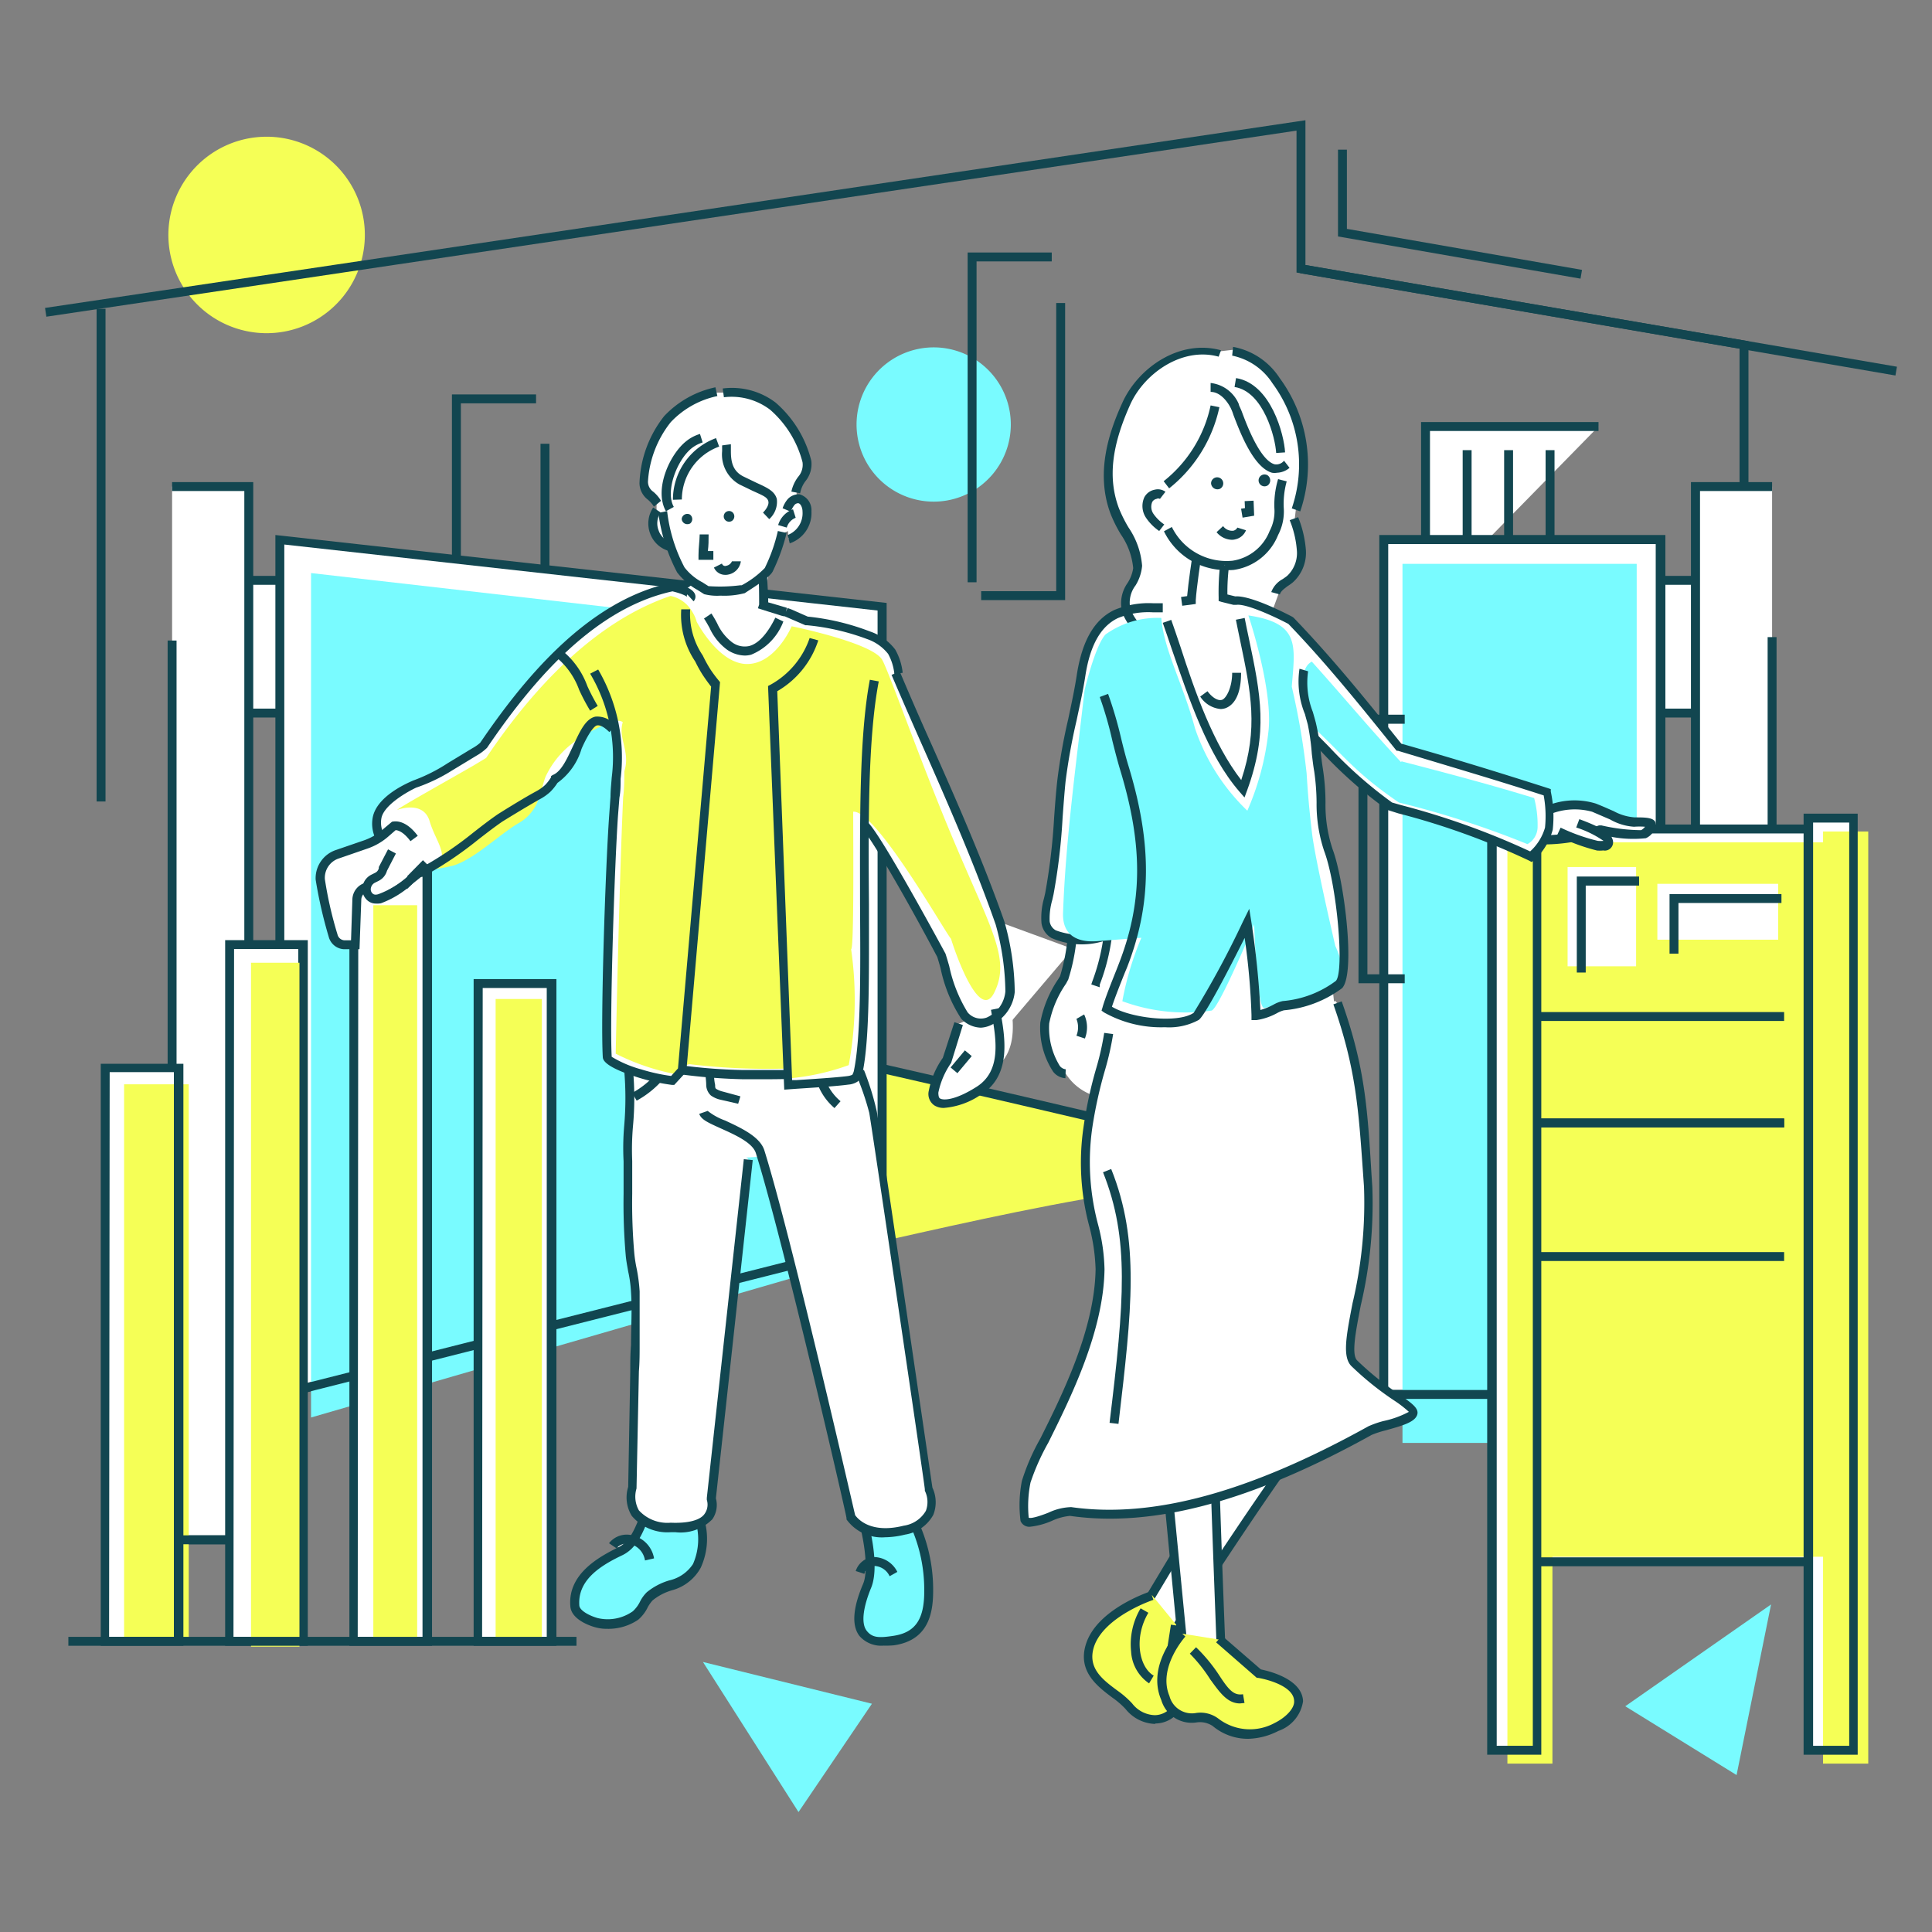 <svg xmlns="http://www.w3.org/2000/svg" xmlns:xlink="http://www.w3.org/1999/xlink" width="130" height="130" viewBox="0 0 130 130">
  <rect x="0" y="0" width="130" height="130" fill="#808080" stroke="none"/>
  <defs>
    <style>
      .cls-1 {
        fill: none;
      }

      .cls-2 {
        isolation: isolate;
      }

      .cls-3 {
        clip-path: url(#clip-path);
      }

      .cls-4 {
        mix-blend-mode: multiply;
      }

      .cls-5 {
        fill: #fff;
      }

      .cls-6 {
        fill: #124650;
      }

      .cls-7 {
        fill: #f5ff56;
      }

      .cls-8 {
        fill: #79fbff;
      }

      .cls-9 {
        clip-path: url(#clip-path-4);
      }
    </style>
    <clipPath id="clip-path">
      <rect class="cls-1" y="4.84" width="130" height="120.33"/>
    </clipPath>
    <clipPath id="clip-path-4">
      <rect class="cls-1" x="103.41" y="65.72" width="17.57" height="23.85"/>
    </clipPath>
  </defs>
  <g class="cls-2">
    <g id="レイヤー_1" data-name="レイヤー 1">
      <g class="cls-3">
        <rect class="cls-5" x="15.03" y="39.05" width="5.88" height="8.94"/>
        <path class="cls-6" d="M21.21,48.28H14.73V38.75h6.48Zm-5.88-.6h5.28V39.35H15.33Z"/>
        <polyline class="cls-5" points="95.92 40.58 95.92 28.7 107.56 28.7"/>
        <polygon class="cls-6" points="96.22 40.58 95.62 40.58 95.62 28.4 107.56 28.4 107.56 29 96.22 29 96.22 40.58"/>
        <rect class="cls-6" x="98.42" y="30.29" width="0.6" height="10.29"/>
        <rect class="cls-6" x="101.21" y="30.29" width="0.6" height="10.29"/>
        <rect class="cls-6" x="104" y="30.29" width="0.6" height="10.29"/>
        <g class="cls-3">
          <path class="cls-7" d="M51.9,85.06c2.79-.2,20-4.89,28.65-5.36s4-2.09.47-2.79-32.14-7.69-38.2-8.39c0,0-20.26-.93-14.67,1.63s14.67,2.1,12.58,4.19-8.39,3.73,0,5.59,7.91,5.36,11.17,5.13"/>
          <path class="cls-6" d="M81,77.2c-1-.2-4.17-.94-8.17-1.87-10.24-2.4-25.71-6-30-6.51l.07-.6c4.32.5,19.81,4.12,30.07,6.52,4,.93,7.14,1.67,8.14,1.87Z"/>
          <path class="cls-7" d="M24.53,15.3a6.61,6.61,0,1,1-7.11-6.08,6.61,6.61,0,0,1,7.11,6.08"/>
          <path class="cls-8" d="M68,28.16a5.19,5.19,0,1,1-5.58-4.77A5.19,5.19,0,0,1,68,28.16"/>
          <polygon class="cls-6" points="117.65 50.12 117.05 50.12 117.05 23.46 87.24 18.34 87.24 8.79 3.12 21.31 3.03 20.72 87.84 8.09 87.84 17.83 117.65 22.96 117.65 50.12"/>
          <rect class="cls-6" x="107.26" y="1.21" width="0.6" height="40.64" transform="translate(68.13 123.89) rotate(-80.25)"/>
          <polygon class="cls-6" points="31.01 48.73 30.41 48.73 30.41 26.54 36.07 26.54 36.07 27.14 31.01 27.14 31.01 48.73"/>
          <polygon class="cls-6" points="36.97 50.23 31.31 50.23 31.31 49.63 36.37 49.63 36.37 29.86 36.97 29.86 36.97 50.23"/>
          <polygon class="cls-5" points="59.35 83.58 18.83 93.83 18.83 36.31 59.35 40.81 59.35 83.58"/>
          <path class="cls-6" d="M18.53,94.22V36l41.13,4.57V83.82Zm.6-57.58v56.8L59.05,83.35V41.08Z"/>
          <polygon class="cls-8" points="20.93 38.56 20.93 95.38 57.88 84.67 57.57 42.75 20.93 38.56"/>
          <line class="cls-5" x1="59.36" y1="83.58" x2="18.83" y2="93.83"/>
          <polygon class="cls-6" points="18.91 94.12 18.76 93.54 59.28 83.29 59.43 83.88 18.91 94.12"/>
          <polyline class="cls-5" points="11.58 32.74 16.74 32.74 16.74 103.61 11.58 103.61"/>
          <polygon class="cls-6" points="17.04 103.91 11.58 103.91 11.58 103.31 16.44 103.31 16.44 33.04 11.58 33.04 11.58 32.44 17.04 32.44 17.04 103.91"/>
          <rect class="cls-6" x="11.28" y="43.1" width="0.6" height="60.51"/>
          <rect class="cls-6" x="16.88" y="81.53" width="2.19" height="8.94"/>
          <polygon class="cls-5" points="67.32 69.58 72.19 63.85 62.8 60.41 67.32 69.58"/>
          <rect class="cls-5" x="110.66" y="39.05" width="4.36" height="8.94"/>
          <path class="cls-6" d="M115.32,48.28h-5V38.75h5Zm-4.36-.6h3.76V39.35H111Z"/>
          <rect class="cls-5" x="93.11" y="36.31" width="18.65" height="57.52"/>
          <path class="cls-6" d="M112.06,94.13H92.81V36h19.25Zm-18.65-.6h18V36.61h-18Z"/>
          <rect class="cls-8" x="94.37" y="37.94" width="15.76" height="59.15"/>
          <rect class="cls-6" x="93.11" y="93.53" width="18.65" height="0.6"/>
          <polyline class="cls-5" points="119.24 103.61 114.08 103.61 114.08 32.74 119.24 32.74"/>
          <polygon class="cls-6" points="119.24 103.91 113.78 103.91 113.78 32.44 119.24 32.44 119.24 33.04 114.39 33.04 114.39 103.31 119.24 103.31 119.24 103.91"/>
          <rect class="cls-6" x="118.94" y="42.87" width="0.6" height="60.75"/>
          <polygon class="cls-6" points="94.52 66.16 91.41 66.16 91.41 48.09 94.52 48.09 94.52 48.7 92.01 48.7 92.01 65.56 94.52 65.56 94.52 66.16"/>
          <rect class="cls-6" x="111.74" y="81.53" width="2.19" height="8.94"/>
          <rect class="cls-5" x="101.95" y="55.78" width="21.49" height="49.31"/>
          <rect class="cls-6" x="103.45" y="55.48" width="18.17" height="0.6"/>
          <rect class="cls-5" x="100.37" y="55.05" width="3.03" height="62.72"/>
          <rect class="cls-5" x="121.61" y="55.05" width="3.03" height="62.72"/>
          <polygon class="cls-7" points="122.67 55.95 122.67 56.68 104.46 56.68 104.46 55.95 101.43 55.95 101.43 118.67 104.46 118.67 104.46 104.75 122.67 104.75 122.67 118.67 125.71 118.67 125.71 55.95 122.67 55.95"/>
          <path class="cls-6" d="M103.71,118.07h-3.64V54.75h3.64Zm-3-.6h2.43V55.35h-2.43Z"/>
          <path class="cls-6" d="M125,118.07h-3.64V54.75H125Zm-3-.6h2.43V55.35h-2.43Z"/>
          <path class="cls-5" d="M110,55.28c-.67,0-1.13-.34-2.71-1a4.27,4.27,0,0,0-3,.15,9,9,0,0,0-.15-1.16q-5-1.56-10-3c-2.35-2.92-4.69-5.82-7.29-8.52,0,0-.55-.3-1.25-.61l.63-1.73c.2-.16.43-.29.62-.45A2.44,2.44,0,0,0,87.57,37a6.93,6.93,0,0,0-.46-2l.09-.76a9.52,9.52,0,0,0-1.34-8.7,4.52,4.52,0,0,0-2.92-2l-.86.1c-2.49-.69-5.22,1-6.29,3.36s-1.7,4.83-.78,7.25c.49,1.31,1.54,2.37,1.54,3.76,0,.92-1.17,1.93-.76,3a4,4,0,0,0-.71.25c-1.53.73-2.11,2.48-2.36,4.12-.35,2.31-1.07,4.7-1.33,7.1s-.3,5.11-.81,7.58a6.4,6.4,0,0,0-.25,1.93c.11.8.93,1.11,1.87,1.17l-.08.35,0-.34c0,.24,0,.44-.08.64l-.32,1.46-.14.5a7.94,7.94,0,0,0-1.29,3c-.08,1,.33,3.37,1.39,3.42a3.54,3.54,0,0,0,1.9,1.52c-.14.62-.27,1.3-.39,2.09-.68,4.76.86,6.93.82,9.55-.08,5.92-4.66,12.58-5,14.3a7.72,7.72,0,0,0-.11,2.52c.28.69,2.37-.62,3.1-.52a20.72,20.72,0,0,0,6.65-.21l.31,3.29-1.54,2.56c-.43.15-3.45,1.27-4.11,3.34-.71,2.24,1.81,3.09,2.62,4.09a2,2,0,0,0,3.18.18c.88-1.13-.44-2.87-.44-2.87l.4-2.6.3-.45.27,2.8,2.49-.12s-.12-3-.25-6.51c1.28-1.93,2.74-4.1,4-5.91a59.2,59.2,0,0,0,6.25-3.06c.49-.28,2.68-.64,2.92-1.17s-1.93-1.34-4-3.38c-1.08-1.07,1.33-6.21.93-11.87-.36-5.08-.47-7.8-2.09-12.39l-.13,0-.08-.75c.38-.15.61-.32.67-.51a2.29,2.29,0,0,0-.07-1,24.61,24.61,0,0,0-1-8c-.7-1.86-.35-3.46-.67-5.39-.11-.7-.17-1.41-.27-2.13a33.7,33.7,0,0,0,5.09,4.58A53.65,53.65,0,0,1,103,57.65a4.52,4.52,0,0,0,.91-1.13,11.78,11.78,0,0,0,3.78-.7,12.12,12.12,0,0,0,2.86.3.89.89,0,0,0,.51-.64c0-.15-.46-.2-1.12-.2"/>
          <path class="cls-5" d="M78.7,110.14s8.65-13.42,10.18-14.63-.47-4.74.79-8.09l-4.58-.5c-1.28,2.93,2.11,3.66.54,6.84l-9,14.95"/>
          <path class="cls-6" d="M79,110.31l-.5-.33c.35-.55,8.69-13.48,10.24-14.7.64-.51.53-1.61.38-3a11.29,11.29,0,0,1,.19-4.59l-4-.44A3,3,0,0,0,85.68,90a3.72,3.72,0,0,1,.22,3.89l-9,15-.51-.31,9-15a3.15,3.15,0,0,0-.23-3.32,3.59,3.59,0,0,1-.33-3.49l.09-.2,5.17.56-.13.36a10.08,10.08,0,0,0-.28,4.69c.16,1.52.3,2.83-.6,3.54C87.89,96.68,81.94,105.68,79,110.31Z"/>
          <path class="cls-7" d="M79.15,109.33l-.43,2.76s1.32,1.74.44,2.87a2,2,0,0,1-3.18-.18c-.81-1-3.33-1.85-2.62-4.09s4.16-3.35,4.16-3.35"/>
          <path class="cls-6" d="M77.74,116a2.65,2.65,0,0,1-2-1,5.54,5.54,0,0,0-.89-.77c-1-.75-2.36-1.77-1.78-3.6.74-2.35,4.2-3.5,4.35-3.55l.19.57s-3.32,1.1-4,3.16c-.45,1.43.57,2.2,1.57,2.94a6.31,6.31,0,0,1,1,.87,2,2,0,0,0,1.52.79h0a1.45,1.45,0,0,0,1.16-.6c.73-.94-.43-2.5-.44-2.51l-.08-.1.45-2.88.59.09L79,112c.29.43,1.24,2,.35,3.14a2,2,0,0,1-1.63.83Z"/>
          <path class="cls-6" d="M77.32,113.27a2.76,2.76,0,0,1-1.21-2.14,4.73,4.73,0,0,1,.64-2.91l.52.3c-1,1.69-.62,3.66.36,4.23Z"/>
          <path class="cls-5" d="M82.94,23.63a4.52,4.52,0,0,1,2.92,2,9.52,9.52,0,0,1,1.34,8.7"/>
          <path class="cls-6" d="M87.49,34.41l-.57-.2a9.19,9.19,0,0,0-1.3-8.42,4.23,4.23,0,0,0-2.71-1.86l.06-.59a4.76,4.76,0,0,1,3.13,2.09A9.81,9.81,0,0,1,87.49,34.41Z"/>
          <path class="cls-5" d="M82.18,111.72s-.67-16.65-.54-18a27.94,27.94,0,0,0-1.42-8.37l-3.93,2.4c.78,3.1,1,3.09,1.71,6.57l1.69,17.56"/>
          <path class="cls-6" d="M79.39,111.87,77.71,94.31a38.65,38.65,0,0,0-1-3.83c-.2-.67-.43-1.43-.75-2.7l0-.21,4.44-2.72.12.37a28.29,28.29,0,0,1,1.43,8.49c-.13,1.35.53,17.83.54,18l-.6,0c0-.69-.67-16.7-.54-18.09A27,27,0,0,0,80,85.77l-3.4,2.08c.28,1.13.5,1.84.69,2.46a38.09,38.09,0,0,1,1,3.91L80,111.81Z"/>
          <path class="cls-5" d="M74.61,69.57c-.23,1.75-1,3.31-1.4,6.29-.68,4.76.86,6.93.82,9.55-.08,5.92-4.66,12.58-5,14.3a7.72,7.72,0,0,0-.11,2.52c.28.69,2.37-.62,3.1-.52,6.51.92,13.72-1.88,20.14-5.47.49-.28,2.68-.64,2.92-1.17s-1.93-1.34-4-3.38c-1.08-1.07,1.33-6.21.93-11.87-.36-5.08-.47-7.8-2.09-12.39"/>
          <path class="cls-6" d="M69.32,102.73a.63.63,0,0,1-.65-.39,8.41,8.41,0,0,1,.09-2.69A14.45,14.45,0,0,1,70,96.8c1.46-2.92,3.66-7.34,3.72-11.4a12.64,12.64,0,0,0-.41-2.83,16.51,16.51,0,0,1-.4-6.75,28.8,28.8,0,0,1,.87-4,18.92,18.92,0,0,0,.52-2.32l.6.08a19.42,19.42,0,0,1-.54,2.4,29.72,29.72,0,0,0-.86,3.89,16.27,16.27,0,0,0,.39,6.54,12.68,12.68,0,0,1,.43,3c-.06,4.19-2.3,8.68-3.78,11.66a15.39,15.39,0,0,0-1.2,2.69,8,8,0,0,0-.12,2.36c.16.1,1-.2,1.36-.35a3.8,3.8,0,0,1,1.5-.36c5.49.78,12-1,20-5.44a6.57,6.57,0,0,1,1-.35A6.47,6.47,0,0,0,94.8,95a7.59,7.59,0,0,0-1-.77,20.35,20.35,0,0,1-2.87-2.31c-.62-.63-.34-2.06.08-4.23a29.31,29.31,0,0,0,.77-7.84L91.72,79c-.31-4.46-.5-7.15-2-11.42l.56-.2c1.54,4.35,1.73,7.07,2,11.57l.06.9a29.86,29.86,0,0,1-.78,8c-.34,1.77-.64,3.29-.24,3.69a20.32,20.32,0,0,0,2.78,2.25c.93.65,1.44,1,1.24,1.46s-1,.69-2.12,1a6.58,6.58,0,0,0-.92.3C84.28,101,77.63,102.81,72,102a3.75,3.75,0,0,0-1.21.33A5,5,0,0,1,69.32,102.73Z"/>
          <path class="cls-5" d="M77.1,42.71a3.61,3.61,0,0,1-1.31-1.63c-.42-1,.76-2,.76-3,0-1.39-1-2.45-1.54-3.76-.92-2.42-.29-4.89.78-7.24s3.8-4.06,6.29-3.37"/>
          <path class="cls-6" d="M76.93,43a3.89,3.89,0,0,1-1.41-1.77,2.37,2.37,0,0,1,.35-2,2.54,2.54,0,0,0,.38-1,4.77,4.77,0,0,0-.83-2.27,9.35,9.35,0,0,1-.69-1.38c-1.06-2.81-.06-5.62.79-7.48,1.06-2.35,3.84-4.3,6.64-3.53L82,24c-2.46-.68-5,1.13-5.94,3.2-1.27,2.81-1.52,5-.77,7a9.28,9.28,0,0,0,.65,1.3,5.31,5.31,0,0,1,.91,2.57,3,3,0,0,1-.44,1.32A1.91,1.91,0,0,0,76.07,41a3.39,3.39,0,0,0,1.19,1.49Z"/>
          <path class="cls-5" d="M86.26,32.31c-.5,1.91.12,2.12-.55,3.54A3.51,3.51,0,0,1,83,38a4.33,4.33,0,0,1-4.37-2.42"/>
          <path class="cls-6" d="M82.46,38.36a4.63,4.63,0,0,1-4.14-2.61l.53-.29a4.1,4.1,0,0,0,4.08,2.27,3.19,3.19,0,0,0,2.5-2,2.83,2.83,0,0,0,.32-1.54A6,6,0,0,1,86,32.24l.58.15a5.66,5.66,0,0,0-.2,1.77A3.42,3.42,0,0,1,86,36a3.79,3.79,0,0,1-3,2.35A4.71,4.71,0,0,1,82.46,38.36Z"/>
          <path class="cls-6" d="M85.29,32.67a.42.42,0,0,0,0-.69.4.4,0,1,0,0,.69"/>
          <path class="cls-6" d="M82.09,32.89a.41.41,0,1,0-.6-.37.43.43,0,0,0,.6.37"/>
          <path class="cls-5" d="M81.75,27.34a9.14,9.14,0,0,1-3.27,5.28"/>
          <path class="cls-6" d="M78.67,32.86l-.37-.48a8.83,8.83,0,0,0,3.16-5.1l.59.12A9.52,9.52,0,0,1,78.67,32.86Z"/>
          <path class="cls-5" d="M80.51,37.52s-.3,2-.36,2.85l-.64.09"/>
          <path class="cls-6" d="M79.55,40.76l-.08-.59.41-.06c.08-.92.33-2.56.34-2.63l.59.08s-.3,2-.35,2.83l0,.25Z"/>
          <path class="cls-5" d="M87.07,34.94a7.44,7.44,0,0,1,.5,2.08A2.44,2.44,0,0,1,86.83,39c-.36.3-.87.51-1,1"/>
          <path class="cls-6" d="M86.12,40l-.58-.16a1.65,1.65,0,0,1,.78-.88c.11-.08.22-.15.31-.23A2.1,2.1,0,0,0,87.26,37a6.65,6.65,0,0,0-.48-2l.57-.2A7.5,7.5,0,0,1,87.87,37,2.69,2.69,0,0,1,87,39.18a3.32,3.32,0,0,1-.36.26C86.41,39.62,86.18,39.77,86.12,40Z"/>
          <path class="cls-6" d="M78,35.73a3.35,3.35,0,0,1-.88-.88A1.42,1.42,0,0,1,77,33.46a1,1,0,0,1,.7-.51.86.86,0,0,1,.72.14l-.37.48a.24.24,0,0,0-.23,0,.42.42,0,0,0-.29.21.84.84,0,0,0,.08.79,2.78,2.78,0,0,0,.73.72Z"/>
          <polygon class="cls-6" points="83.61 34.83 83.51 34.23 83.77 34.19 83.75 33.72 84.35 33.69 84.39 34.7 83.61 34.83"/>
          <path class="cls-6" d="M82.86,36.32a1.38,1.38,0,0,1-1-.51l.44-.41a.75.75,0,0,0,.69.31.41.41,0,0,0,.27-.21l.58.18a1,1,0,0,1-.72.61A.78.78,0,0,1,82.86,36.32Z"/>
          <path class="cls-5" d="M103.06,54.79c1-.15,2.6-1.13,4.18-.49s2,1,2.71,1,1.12,0,1.12.2a.89.89,0,0,1-.51.64,12.12,12.12,0,0,1-2.86-.3,11.08,11.08,0,0,1-4.84.64"/>
          <path class="cls-6" d="M103.87,56.82a9.51,9.51,0,0,1-1.05-.06l.07-.6a11,11,0,0,0,4.7-.62l.08,0,.09,0a12.23,12.23,0,0,0,2.67.32.86.86,0,0,0,.26-.23,5,5,0,0,0-.74,0,3.72,3.72,0,0,1-1.61-.49l-1.21-.52a4.41,4.41,0,0,0-3,.24,7.28,7.28,0,0,1-1,.28l-.09-.6a7.5,7.5,0,0,0,.89-.25,4.89,4.89,0,0,1,3.45-.22c.51.2.9.38,1.22.52A3.44,3.44,0,0,0,110,55c.77,0,1.42,0,1.42.5a1.16,1.16,0,0,1-.67.9,7.92,7.92,0,0,1-3-.25A11.65,11.65,0,0,1,103.87,56.82Z"/>
          <path class="cls-5" d="M71.7,72.25c-1.06,0-1.47-2.43-1.39-3.42a7.94,7.94,0,0,1,1.29-3,13.07,13.07,0,0,0,.54-2.6"/>
          <path class="cls-6" d="M71.69,72.55a1.13,1.13,0,0,1-.82-.43A5.38,5.38,0,0,1,70,68.81a7.65,7.65,0,0,1,1.21-2.93l.12-.2a13.29,13.29,0,0,0,.5-2.48l.6.06a13.13,13.13,0,0,1-.55,2.65l-.15.28a7.08,7.08,0,0,0-1.13,2.67,4.85,4.85,0,0,0,.71,2.86.58.58,0,0,0,.4.23Z"/>
          <path class="cls-5" d="M72.66,68.41a1.79,1.79,0,0,1,0,1.38"/>
          <path class="cls-6" d="M73,69.88l-.57-.19a1.5,1.5,0,0,0,0-1.13l.52-.3A2.05,2.05,0,0,1,73,69.88Z"/>
          <path class="cls-5" d="M88.38,49.62a34.5,34.5,0,0,0,5.16,4.65A53.65,53.65,0,0,1,103,57.65a3.92,3.92,0,0,0,1.2-1.91,8.27,8.27,0,0,0-.12-2.45q-5-1.56-10-3c-2.35-2.92-4.69-5.82-7.29-8.52,0,0-2.77-1.48-3.73-1.34-.32-.09-.49-.13-.81-.2A16,16,0,0,1,82.4,38"/>
          <path class="cls-6" d="M103.05,58l-.18-.1a49.3,49.3,0,0,0-8.78-3.17l-.73-.23A29.72,29.72,0,0,1,89,50.67c-.25-.26-.53-.53-.82-.84l.42-.42.83.84A28.7,28.7,0,0,0,93.67,54l.59.17a51.11,51.11,0,0,1,8.7,3.12,3.44,3.44,0,0,0,1-1.6,7.61,7.61,0,0,0-.09-2.17c-3.09-1-6.29-1.94-9.8-3l-.09,0-.06-.07c-2.48-3.09-4.73-5.87-7.23-8.47-1.05-.55-2.88-1.38-3.5-1.28H83l-.81-.2L82,40.44V40.2A16.16,16.16,0,0,1,82.1,38l.6.06A14,14,0,0,0,82.59,40l.53.13c1.07-.08,3.57,1.23,3.85,1.38l.08.06c2.51,2.61,4.77,5.38,7.24,8.47,3.54,1,6.77,2,9.89,3l.17.06,0,.17a8,8,0,0,1,.13,2.56,4.24,4.24,0,0,1-1.3,2.09Z"/>
          <path class="cls-8" d="M94.31,51.23c3,.78,6,1.57,8.92,2.47a7,7,0,0,1,.23,2,1.33,1.33,0,0,1-.68,1.1A62.49,62.49,0,0,0,94.13,54c-2.92-2-3.55-3-5.86-5.17,0,0-1.35-3.62,0-4.31,2,2.22,3.95,4.57,6,6.76"/>
          <path class="cls-6" d="M74,66.43l-.57-.19.06-.18a13.9,13.9,0,0,0,.72-2.72,5.06,5.06,0,0,1-3.45-.22,1.38,1.38,0,0,1-.68-1,4.77,4.77,0,0,1,.17-1.68l.08-.35a41.4,41.4,0,0,0,.6-5.08c.06-.83.12-1.65.21-2.47a38.5,38.5,0,0,1,.74-4.16c.21-1,.43-2,.58-3,.36-2.28,1.18-3.7,2.53-4.34a6,6,0,0,1,2.59-.45l.66,0,0,.61h-.68a5.4,5.4,0,0,0-2.34.39c-1.15.55-1.87,1.82-2.19,3.89-.15,1-.38,2-.59,3a40,40,0,0,0-.74,4.1c-.08.8-.14,1.62-.2,2.44a40.79,40.79,0,0,1-.61,5.16l-.08.36A4.5,4.5,0,0,0,70.63,62a.82.82,0,0,0,.41.6,4.9,4.9,0,0,0,3.4,0l.45-.15-.06.47A13.9,13.9,0,0,1,74,66.25Z"/>
          <path class="cls-8" d="M84,41.41c3.48.52,3.15,2,2.92,4.79a49,49,0,0,1,1,5.84c.08,1.28.15,2.2.36,4s1.57,7.61,1.57,7.61a6.14,6.14,0,0,1,.58,2.54c-.19.61-2.11,1-5.36,1.63-.5.11-.68-5.62-.68-5.62S82,67.91,81.52,68a12.26,12.26,0,0,1-6-.63,20.22,20.22,0,0,1,1.28-4.27l-3,.23c-1.06.08-2.33-.22-2.27-1.9.17-4.85.88-10,1.45-15,0,0,.71-3,1.41-3.74a6,6,0,0,1,3.75-1.11c.18,2.19,1.46,4.41,2.27,7.43a13.78,13.78,0,0,0,3.52,5.54,18.1,18.1,0,0,0,1.41-5.24c.37-2.8-1.32-7.84-1.32-7.84"/>
          <path class="cls-6" d="M83.74,53.66l-.34-.39C81.25,50.79,80,47,78.85,43.69c-.21-.62-.41-1.22-.61-1.78l.57-.2c.2.56.4,1.16.61,1.78,1,3.1,2.23,6.59,4.1,9,1.16-3.48.66-5.88-.08-9.42-.09-.44-.19-.9-.28-1.37l.59-.12c.09.47.19.93.28,1.36.8,3.82,1.32,6.33-.12,10.26Z"/>
          <path class="cls-5" d="M81,46.69c.86,1.17,2.25,1.05,2.25-1.42"/>
          <path class="cls-6" d="M82.15,47.71a1.83,1.83,0,0,1-1.39-.84l.49-.36c.33.45.74.68,1,.57s.66-.81.66-1.81h.6c0,1.77-.67,2.25-1.07,2.39A1.33,1.33,0,0,1,82.15,47.71Z"/>
          <path class="cls-6" d="M78.39,69.12a7.83,7.83,0,0,1-4.11-1L74.12,68l.06-.19c.16-.6.67-1.86.94-2.54l.14-.36c1.64-4.18,1.67-8,.1-13.15-.19-.64-.35-1.27-.51-1.91A25,25,0,0,0,74,46.9l.56-.21a26.9,26.9,0,0,1,.88,3c.15.62.31,1.25.5,1.87,1.59,5.24,1.56,9.29-.11,13.55l-.15.36c-.24.6-.66,1.65-.86,2.27,1.26.77,4.45,1.14,5.5.41A61.47,61.47,0,0,0,83.64,62l.42-.85.15.94a59,59,0,0,1,.6,5.87,4.24,4.24,0,0,0,.88-.36,2.19,2.19,0,0,1,.62-.24A6.93,6.93,0,0,0,89.89,66c.58-.64.07-6.43-.78-8.71A9.91,9.91,0,0,1,88.59,54a15.43,15.43,0,0,0-.16-2.1c-.07-.39-.11-.78-.16-1.17A15.3,15.3,0,0,0,88,48.76c-.06-.23-.13-.46-.19-.7A5.78,5.78,0,0,1,87.44,45l.58.17a5.39,5.39,0,0,0,.32,2.74c.07.25.14.49.2.72a15.42,15.42,0,0,1,.33,2q.06.57.15,1.14A15.41,15.41,0,0,1,89.19,54a9.43,9.43,0,0,0,.48,3.15c.76,2,1.57,8.33.64,9.34a7.66,7.66,0,0,1-3.91,1.49,1.87,1.87,0,0,0-.45.18,4.21,4.21,0,0,1-1.4.48l-.34,0v-.34a46.39,46.39,0,0,0-.46-5.19c-1,2-2.66,5.22-3.09,5.52A4.18,4.18,0,0,1,78.39,69.12Z"/>
          <path class="cls-6" d="M85.93,31.81a1,1,0,0,1-.34,0c-1.26-.36-2.16-2.75-2.6-3.9a3.14,3.14,0,0,0-.17-.44c-.09-.19-.59-1.1-1.36-1.1v-.6a2.34,2.34,0,0,1,1.9,1.43c0,.08.11.26.2.5.33.89,1.22,3.26,2.2,3.54A.67.67,0,0,0,86.4,31l.37.48A1.37,1.37,0,0,1,85.93,31.81Z"/>
          <path class="cls-6" d="M85.87,30.48c-.05-1-.84-4.13-2.8-4.44l.1-.6c2.35.38,3.24,3.81,3.3,5Z"/>
          <rect class="cls-5" x="32.18" y="66.18" width="4.96" height="44.26"/>
          <path class="cls-6" d="M37.44,110.74H31.87V65.88h5.57Zm-5-.6h4.35V66.48H32.48Z"/>
          <rect class="cls-5" x="23.81" y="58.74" width="4.96" height="51.7"/>
          <path class="cls-6" d="M29.07,110.74H23.51V58.44h5.56Zm-5-.6h4.36V59H24.11Z"/>
          <rect class="cls-5" x="15.45" y="63.56" width="4.96" height="46.89"/>
          <path class="cls-6" d="M20.71,110.74H15.15V63.26h5.56Zm-5-.6h4.36V63.86H15.75Z"/>
          <rect class="cls-5" x="7.08" y="71.88" width="4.96" height="38.57"/>
          <polygon class="cls-8" points="53.73 121.93 58.67 114.64 47.3 111.83 53.73 121.93"/>
          <polygon class="cls-8" points="109.36 114.81 116.85 119.44 119.17 107.96 109.36 114.81"/>
          <rect class="cls-6" x="6.5" y="20.78" width="0.6" height="33.15"/>
          <polygon class="cls-6" points="65.71 39.18 65.11 39.18 65.11 16.99 70.77 16.99 70.77 17.59 65.71 17.59 65.71 39.18"/>
          <polygon class="cls-6" points="71.67 40.38 66.02 40.38 66.02 39.78 71.07 39.78 71.07 20.39 71.67 20.39 71.67 40.38"/>
          <path class="cls-5" d="M106.15,55.41s1.91.7,2,1.1,0,.46-.7.4a13.43,13.43,0,0,1-2.6-.92"/>
          <path class="cls-6" d="M107.84,57.23a2.55,2.55,0,0,1-.38,0,13.19,13.19,0,0,1-2.7-1l.25-.54a12.67,12.67,0,0,0,2.5.89,2,2,0,0,0,.39,0v0a7,7,0,0,0-1.84-.9l.21-.56c.93.34,2.08.84,2.21,1.3a.56.56,0,0,1-.63.8Z"/>
          <path class="cls-7" d="M82.06,110.33l2.68,2.32s2.62.43,2.68,1.87-3.38,3.26-5.59,1.4c-1-.83-2.48.53-3.38-1.64s1.13-4.35,1.13-4.35"/>
          <path class="cls-6" d="M84,117a3.68,3.68,0,0,1-2.4-.86,1.54,1.54,0,0,0-1.1-.24,2.13,2.13,0,0,1-2.36-1.51c-1-2.32,1.09-4.58,1.18-4.68l.44.41s-1.88,2.08-1.07,4a1.56,1.56,0,0,0,1.81,1.14,2,2,0,0,1,1.48.38,3.48,3.48,0,0,0,3.78.3c.79-.39,1.34-1,1.32-1.46,0-1-1.76-1.47-2.43-1.58h-.08l-2.74-2.39.39-.45,2.62,2.27c.48.1,2.78.62,2.84,2.14a2.5,2.5,0,0,1-1.66,2A4.66,4.66,0,0,1,84,117Z"/>
          <path class="cls-6" d="M83.44,114.62c-.86,0-1.37-.75-2-1.61a10.28,10.28,0,0,0-1.38-1.74l.42-.43A11,11,0,0,1,82,112.67c.65,1,1,1.44,1.64,1.33l.1.59Z"/>
          <path class="cls-5" d="M67.91,67.14a3.06,3.06,0,0,0,.07-.4,18,18,0,0,0-.68-4.62c-2-5.73-4.66-11.25-7-16.84l.21,0A3.8,3.8,0,0,0,60,43.86a3.37,3.37,0,0,0-1.57-1.12A14.92,14.92,0,0,0,56,42l-4.6-1.22c0-.24.33-2.4.37-2.5a11.34,11.34,0,0,0,.86-2.38l.44-.18,0,.52a1.85,1.85,0,0,0,1.24-1.88c0-.37-.18-.8-.55-.85a.45.45,0,0,0-.16,0v-.63c.23-.76.82-1,.7-1.86A7.22,7.22,0,0,0,52,27.33a4.58,4.58,0,0,0-3.12-.91l-.67,0a6.37,6.37,0,0,0-3.3,1.85A7.39,7.39,0,0,0,43.3,32.5c0,.75.49.78.88,1.36l0,.51a1.63,1.63,0,0,0,.91,2.41L45,36.37l.08,0a6.34,6.34,0,0,0,.77,1.93,3.3,3.3,0,0,0,.95.88l-.72.51a5,5,0,0,0-.82-.26c-5.48,1.16-9.69,6.28-12.7,10.68a2.75,2.75,0,0,1-.59.42l-1.65,1a11.12,11.12,0,0,1-2.36,1.19s-2.34,1.05-2.55,2.31,1,2.43,2.08,3.23a1.45,1.45,0,0,0,.76.36,1.41,1.41,0,0,0,.71-.22c.22-.11.43-.24.63-.36a1.52,1.52,0,0,1-.31.32,9.5,9.5,0,0,0,1.3-.25c1.43-.46,3.07-2.09,4.35-2.84a2.91,2.91,0,0,0,1.28-1.45,3.82,3.82,0,0,0,.13-.36,2.71,2.71,0,0,0,.59-.41,3.49,3.49,0,0,0,.47-.62c1-.4,1.43-2.07,2-3.1a12.58,12.58,0,0,1,1.37-.71,2.2,2.2,0,0,1,.54.41l.1-.16a9.71,9.71,0,0,1,.09,3.44c0,.43-.05.85-.08,1.28s-.07.85-.09,1.26c-.27,3.79-.57,13.67-.43,16.22,0,.26.8.61,1.46.85.27,2.52-.17,4.39,0,6.17l.21,7.4.32,1L42.6,98.35l0,1.74a1.65,1.65,0,0,0,.69,2.27,6.62,6.62,0,0,1-.62,1.25,1.27,1.27,0,0,0-1.44.36l.8.3-.26.15c-1.2.57-3.26,1.62-3.06,3.66.06.58.91,1,1.47,1.13a3.25,3.25,0,0,0,2.61-.51c.45-.33.59-1,1-1.29,1.05-.94,2.38-.65,3.17-2a4.12,4.12,0,0,0,.24-2.89,1.13,1.13,0,0,0,.74-1.69L50.35,78l-.15-.11,1.3-.08c1.85,5.89,5.71,24.23,5.71,24.23s.11.54,1,.85a11.11,11.11,0,0,1,.31,2.19,1.06,1.06,0,0,0-.67.68l.66,0a2.74,2.74,0,0,1-.18.88c-.52,1.22-1.54,4.22,1.74,3.76,2-.28,2.42-1.8,2.4-3.48a10.83,10.83,0,0,0-.89-4.29,1.75,1.75,0,0,0,.86-2.51s-3.52-24.33-3.74-25.34a6.15,6.15,0,0,0-1-2.47.8.8,0,0,0,.09-.26c.66-3.08.2-11.66.32-17.19l.19.15-.09.45c.68.45,5.18,8.78,5.18,8.78.31.93.86,3.33,1.55,4,.07.07.14.12.21.18l-.53,1.6a5.35,5.35,0,0,0-.91,2.1c-.15,1.06,1.07,1.11,3-.07,1.75-1.09,1.55-3.14,1.22-5M42.33,72c.31.12,1,.32,1.05.34ZM55.94,42h0"/>
          <path class="cls-5" d="M28.83,58.73h0"/>
          <path class="cls-5" d="M29.17,58.45l-.34.28.34-.28"/>
          <path class="cls-5" d="M66.91,67.85c.38,2,.79,4.33-1.12,5.51s-3.14,1.14-3,.08a5.35,5.35,0,0,1,.91-2.1l.8-2.45"/>
          <path class="cls-6" d="M63.51,74.55a1.17,1.17,0,0,1-.64-.17.93.93,0,0,1-.37-1,5.65,5.65,0,0,1,.94-2.2l.78-2.4.57.19L64,71.52a5.35,5.35,0,0,0-.86,2c0,.3.07.37.11.39.21.14,1,.14,2.43-.76,1.76-1.09,1.35-3.28,1-5.2l.59-.12c.36,1.91.84,4.52-1.27,5.83A5.11,5.11,0,0,1,63.51,74.55Z"/>
          <path class="cls-6" d="M53.84,33.19l-.59-.11a2.51,2.51,0,0,1,.46-1A1.23,1.23,0,0,0,54,31.1a7,7,0,0,0-2.18-3.53,4.28,4.28,0,0,0-3.11-.84l-.08-.59a4.85,4.85,0,0,1,3.56.95A7.61,7.61,0,0,1,54.59,31a1.8,1.8,0,0,1-.38,1.36A1.9,1.9,0,0,0,53.84,33.19Z"/>
          <path class="cls-6" d="M48,37.67l-1,0,0-.31c0-.52.07-.89.08-1.4h.6c0,.42,0,.74-.05,1.12H48Z"/>
          <path class="cls-6" d="M48.79,38.68a.82.82,0,0,1-.75-.49l.54-.27a.22.22,0,0,0,.29.15.51.51,0,0,0,.38-.3h.6a1.05,1.05,0,0,1-.84.89A.78.78,0,0,1,48.79,38.68Z"/>
          <path class="cls-6" d="M45.28,33.63a4.41,4.41,0,0,1,2.9-4.15l.21.57a3.8,3.8,0,0,0-2.51,3.56Z"/>
          <path class="cls-6" d="M44.81,34.4c-.82-1.45.24-3.82,1.36-4.71a2.68,2.68,0,0,1,.93-.49l.18.57a2.38,2.38,0,0,0-.74.39c-1,.81-1.79,2.91-1.2,3.95Z"/>
          <path class="cls-6" d="M44,34.09a2,2,0,0,0-.42-.48,1.41,1.41,0,0,1-.55-1.1A7.7,7.7,0,0,1,44.69,28a6.62,6.62,0,0,1,3.45-1.94l.13.59a6,6,0,0,0-3.14,1.76,7.11,7.11,0,0,0-1.53,4,.82.82,0,0,0,.36.68,2.37,2.37,0,0,1,.52.61Z"/>
          <path class="cls-6" d="M48.48,40.08a3.46,3.46,0,0,1-1.1-.1l-.44-.28a4.43,4.43,0,0,1-1.38-1.19,11.78,11.78,0,0,1-1.26-4l.59-.12a10.71,10.71,0,0,0,1.17,3.79,3.64,3.64,0,0,0,1.2,1l.41.26a10.77,10.77,0,0,0,2.15-.06l.09,0a6.23,6.23,0,0,0,1.55-1.16,11.27,11.27,0,0,0,.88-2.49l.59.13A12.84,12.84,0,0,1,52,38.44c-.13.27-.63.67-1.78,1.4l-.1.07A5.42,5.42,0,0,1,48.48,40.08Z"/>
          <path class="cls-5" d="M52.93,34.29a2,2,0,0,1,.29-.52.62.62,0,0,1,.53-.23c.37.05.54.48.55.85a1.85,1.85,0,0,1-1.24,1.88"/>
          <path class="cls-6" d="M53.14,36.56,53,36a1.57,1.57,0,0,0,1-1.58c0-.25-.12-.54-.29-.56a.33.33,0,0,0-.26.13,1.64,1.64,0,0,0-.24.44l-.55-.23a1.87,1.87,0,0,1,.34-.61,1,1,0,0,1,.79-.33,1.1,1.1,0,0,1,.81,1.14A2.15,2.15,0,0,1,53.14,36.56Z"/>
          <path class="cls-6" d="M45,37.07a1.88,1.88,0,0,1-1.25-1.16,1.93,1.93,0,0,1,.2-1.76l.5.33a1.32,1.32,0,0,0-.13,1.22,1.25,1.25,0,0,0,.84.79Z"/>
          <path class="cls-6" d="M52.94,35.5l-.58-.17a1.62,1.62,0,0,1,1-1.06l.18.57A1,1,0,0,0,52.94,35.5Z"/>
          <path class="cls-6" d="M60.18,45.36A3.5,3.5,0,0,0,59.76,44a3.06,3.06,0,0,0-1.42-1,15.65,15.65,0,0,0-4.05-.93l-.1,0-1.39-.6h0c-.15,0-.38-.1-.72-.2l-.39-.12v0L51,40.93l.08-.25c0-.51,0-1.62-.06-2l.6,0c0,.49.08,1.32.07,1.85l.52.15.74.22-.07.27.11-.26.27.1h0l1.09.48a16.13,16.13,0,0,1,4.19,1,3.54,3.54,0,0,1,1.7,1.22,4.06,4.06,0,0,1,.5,1.56Z"/>
          <path class="cls-6" d="M66,69.15a1.89,1.89,0,0,1-1.32-.6,9.92,9.92,0,0,1-1.39-3.39c-.08-.3-.16-.56-.22-.76C61,60.48,58.46,56.1,58,55.78l.33-.5c.71.47,4.53,7.48,5.29,8.89.08.25.16.52.25.83a9.77,9.77,0,0,0,1.24,3.12,1.16,1.16,0,0,0,1.28.35,2.13,2.13,0,0,0,1.26-1.76A17.5,17.5,0,0,0,67,62.22c-1.4-4-3.15-8-4.83-11.81q-1.11-2.5-2.18-5l.55-.23q1.06,2.51,2.18,5C64.42,54,66.17,58,67.58,62a17.92,17.92,0,0,1,.7,4.74A2.74,2.74,0,0,1,66.63,69,1.81,1.81,0,0,1,66,69.15Z"/>
          <path class="cls-6" d="M50.11,44.11a2.16,2.16,0,0,1-1.26-.45,3.73,3.73,0,0,1-1.11-1.42c-.12-.21-.23-.42-.37-.62l.5-.34a7.33,7.33,0,0,1,.39.67,3.34,3.34,0,0,0,.94,1.22,1.42,1.42,0,0,0,1.21.3c.83-.21,1.46-1.29,1.76-1.91l.54.26a3.89,3.89,0,0,1-2.16,2.23A1.61,1.61,0,0,1,50.11,44.11Z"/>
          <path class="cls-8" d="M57.87,101.62c.49,1.45,1,4,.48,5.09s-1.53,4.13,1.75,3.67c2-.28,2.41-1.71,2.39-3.39a10.66,10.66,0,0,0-1.7-5.81,2.9,2.9,0,0,0-.19-.29"/>
          <path class="cls-6" d="M59.46,110.73a1.94,1.94,0,0,1-1.63-.65c-.53-.69-.45-1.87.24-3.49.44-1,0-3.48-.48-4.88l.57-.19c.48,1.44,1,4,.46,5.31s-.69,2.39-.31,2.89.86.49,1.75.36c1.53-.21,2.15-1.11,2.13-3.09a10.4,10.4,0,0,0-1.65-5.65l-.18-.29.49-.33c.07.1.14.2.2.3a11,11,0,0,1,1.74,6c0,1.42-.25,3.35-2.65,3.69A5.59,5.59,0,0,1,59.46,110.73Z"/>
          <path class="cls-6" d="M59.86,106.06a1.18,1.18,0,0,0-1.07-.69.74.74,0,0,0-.63.53l-.58-.19a1.37,1.37,0,0,1,1.14-.94,1.79,1.79,0,0,1,1.66,1Z"/>
          <path class="cls-5" d="M47.29,74.85c.23.66,3.38,1.26,3.82,2.65,1.84,5.89,6.1,24.58,6.1,24.58s.93,1.56,3.63.88,1.62-2.77,1.62-2.77S58.9,75.86,58.72,74.85a20.53,20.53,0,0,0-.94-2.73"/>
          <path class="cls-6" d="M59.55,103.44a2.93,2.93,0,0,1-2.59-1.2l0-.09c0-.19-4.28-18.75-6.1-24.56-.22-.7-1.38-1.22-2.31-1.64s-1.36-.61-1.5-1l.57-.2a4.14,4.14,0,0,0,1.18.65c1,.47,2.33,1.06,2.63,2,1.78,5.68,5.85,23.44,6.11,24.55.15.21,1,1.28,3.27.71a2.06,2.06,0,0,0,1.49-1,1.7,1.7,0,0,0-.07-1.35l0-.1c0-.24-3.56-24.33-3.74-25.33a18.21,18.21,0,0,0-.92-2.66l.56-.23A18.42,18.42,0,0,1,59,74.8c.18,1,3.52,23.8,3.74,25.3a2.3,2.3,0,0,1,.06,1.83,2.63,2.63,0,0,1-1.9,1.33A6,6,0,0,1,59.55,103.44Z"/>
          <path class="cls-8" d="M43.76,101.07c-.59,1.42-.91,2.82-2,3.35s-3.26,1.62-3.06,3.66c.06.58.91,1,1.47,1.13a3.25,3.25,0,0,0,2.61-.51c.45-.33.59-1,1-1.29,1.05-.94,2.38-.64,3.17-2a4.47,4.47,0,0,0,.16-3.2"/>
          <path class="cls-6" d="M40.85,109.6a2.88,2.88,0,0,1-.78-.1c-.27-.07-1.6-.48-1.69-1.39-.22-2.32,2.2-3.47,3.23-4,.79-.38,1.14-1.3,1.55-2.36.1-.27.21-.55.33-.83l.55.23-.32.81c-.44,1.14-.85,2.21-1.85,2.69-1.52.72-3,1.69-2.89,3.36,0,.35.67.71,1.25.87a2.93,2.93,0,0,0,2.35-.46,2.16,2.16,0,0,0,.47-.62,2.4,2.4,0,0,1,.47-.66,4.3,4.3,0,0,1,1.52-.8,2.59,2.59,0,0,0,1.59-1.1,4.15,4.15,0,0,0,.13-3l.57-.19a4.67,4.67,0,0,1-.18,3.44A3.13,3.13,0,0,1,45.24,107a3.69,3.69,0,0,0-1.32.68,2.2,2.2,0,0,0-.35.5,2.54,2.54,0,0,1-.63.81A3.58,3.58,0,0,1,40.85,109.6Z"/>
          <path class="cls-6" d="M43.4,105a1.35,1.35,0,0,0-1-1.11.93.93,0,0,0-.92.29l-.5-.34a1.51,1.51,0,0,1,1.53-.54,1.92,1.92,0,0,1,1.5,1.56Z"/>
          <path class="cls-5" d="M42.32,72c.28,2.52-.17,4.39,0,6.17.06,2.08-.05,4.18.16,6.26.08.86.33,1.68.36,2.54.06,1.78-.06,3.58-.09,5.36,0,2-.07,4-.11,6.06l0,1.74s-.89,2.56,2.57,2.7,2.73-1.94,2.73-1.94L50.35,78"/>
          <path class="cls-6" d="M45.46,103.1h-.34a3.14,3.14,0,0,1-2.61-1.1,2.37,2.37,0,0,1-.24-1.95l.14-7.75c0-.6,0-1.2.05-1.8,0-1.17.08-2.38,0-3.55a8.58,8.58,0,0,0-.19-1.39c-.06-.36-.14-.74-.17-1.13a40.41,40.41,0,0,1-.14-4.1c0-.73,0-1.46,0-2.18A17.42,17.42,0,0,1,42,75.76,21.57,21.57,0,0,0,42,72l.59-.06a20.8,20.8,0,0,1,0,3.86,18.27,18.27,0,0,0-.05,2.32c0,.74,0,1.47,0,2.21a39.05,39.05,0,0,0,.14,4,9.35,9.35,0,0,0,.17,1.08,11.73,11.73,0,0,1,.19,1.48c0,1.19,0,2.41,0,3.59,0,.6,0,1.19-.05,1.79l-.16,7.89a1.88,1.88,0,0,0,.16,1.47,2.6,2.6,0,0,0,2.14.83c1.15.05,2-.16,2.29-.61a1.07,1.07,0,0,0,.14-.93l0-.06v-.07L50.05,78l.6.06-2.48,22.76a1.69,1.69,0,0,1-.24,1.41A3,3,0,0,1,45.46,103.1Z"/>
          <path class="cls-7" d="M41.92,48.55c-.38,1.11.52,2,.09,3.35,0,.54,0,1.13-.08,1.75-.28,6.21-.5,17.25-.5,17.25a15.26,15.26,0,0,0,4,1.37c.35.06.59-.69,1-.66A44.28,44.28,0,0,0,53,71.9c.13,0,0,.67.11.66a15.9,15.9,0,0,0,4-.89,24.06,24.06,0,0,0,.16-7.8c.2,0,.14-7,.14-9.25,1.54-.16,6.44,8.56,6.59,8.55-.22-.62,1.75,5.9,2.89,3.64s-.17-4.2-2.76-10.35c-2.22-5.27-4.35-11.37-4.78-12.08-.71-1.15-6.08-2.24-6.08-2.24s-1.08,2.54-3,2.54-3.39-2.84-3.39-2.84a2.48,2.48,0,0,0-.34-.74,2.17,2.17,0,0,0-1.42-1C40,41.84,35.83,46.35,32.71,51l-.83.5c-1.73,1-5,2.82-5.16,3,0,0,1.76-.69,2.19.76s1.43,2.34.33,3.22h0a9.5,9.5,0,0,0,1.3-.25c1.43-.46,3.07-2.09,4.35-2.84a2.91,2.91,0,0,0,1.28-1.45c.23-.53.33-1.11.54-1.68.92-1.92,2.42-2.82,4.31-3.65.4-.14.73-.16.9,0"/>
          <path class="cls-6" d="M28.25,59H28.2a1.75,1.75,0,0,1-.93-.42c-1.15-.85-2.44-2-2.2-3.52s2.47-2.42,2.73-2.54a11.29,11.29,0,0,0,2.33-1.17l1.65-1a2.94,2.94,0,0,0,.53-.37c2.73-4,7.07-9.54,12.85-10.76l.06,0,.07,0c.93.22,1.39.47,1.49.81a.45.45,0,0,1-.11.43L46.25,40a.14.14,0,0,0,0,.18s-.14-.18-1-.39C39.68,41,35.46,46.37,32.77,50.32a3.43,3.43,0,0,1-.68.51l-1.65,1A11.48,11.48,0,0,1,28,53c-.58.27-2.2,1.18-2.34,2.08-.2,1.17.94,2.19,1.95,2.94a1.28,1.28,0,0,0,.61.3,1.48,1.48,0,0,0,.55-.18,24,24,0,0,0,3.08-2.12c.55-.43,1.09-.85,1.66-1.24,0,0,1.58-1,2.56-1.53a3,3,0,0,0,.6-.42,2.76,2.76,0,0,0,.41-.53l0-.08.11-.07c.61-.24,1-1.18,1.39-2s.79-1.79,1.49-1.93a1.55,1.55,0,0,1,1.35.61l-.42.43c-.23-.23-.55-.49-.82-.45s-.73.84-1.05,1.58a4.36,4.36,0,0,1-1.62,2.29,3.48,3.48,0,0,1-.47.59,3.39,3.39,0,0,1-.72.51c-1,.56-2.53,1.51-2.53,1.51-.55.38-1.09.8-1.62,1.21a24.94,24.94,0,0,1-3.16,2.18A1.84,1.84,0,0,1,28.25,59Z"/>
          <rect class="cls-6" x="63.93" y="71.15" width="1.5" height="0.6" transform="translate(-31.63 75.2) rotate(-50.08)"/>
          <path class="cls-6" d="M49.25,35.05a.37.37,0,0,0,0-.61.36.36,0,1,0,0,.61"/>
          <path class="cls-6" d="M46.42,35.24a.38.38,0,0,0,0-.62.38.38,0,0,0-.55.3.38.38,0,0,0,.53.32"/>
          <path class="cls-6" d="M39.71,47.82a13.51,13.51,0,0,1-.74-1.4,5.07,5.07,0,0,0-1.5-2.16l.35-.49a5.5,5.5,0,0,1,1.7,2.39,13.19,13.19,0,0,0,.7,1.34Z"/>
          <path class="cls-6" d="M51.76,34.93l-.42-.44c.12-.11.43-.48.36-.76s-.37-.39-1.05-.7l-.89-.43a2.31,2.31,0,0,1-1.17-2.24l0-.39.59-.08c0,.13,0,.28,0,.44,0,.66.08,1.35.84,1.73l.87.42c.77.35,1.23.57,1.38,1.09A1.56,1.56,0,0,1,51.76,34.93Z"/>
          <path class="cls-6" d="M52.77,73.32,51.68,46.16l.17-.09a5.69,5.69,0,0,0,2.63-3.14l.58.16a6.13,6.13,0,0,1-2.76,3.42l1,26.17.27,0c1.06-.07,2.66-.17,3.44-.27a1.13,1.13,0,0,0,.34-.09s.07-.12.1-.24c.48-2.26.45-6.61.42-11.2,0-5.28-.08-11.25.66-15.14l.6.11c-.74,3.83-.7,9.78-.66,15,0,4.63.06,9-.43,11.33a1,1,0,0,1-.34.6,1.32,1.32,0,0,1-.61.2c-.8.11-2.41.21-3.48.28Z"/>
          <path class="cls-6" d="M51.55,72.62c-.51,0-1,0-1.55,0a37.86,37.86,0,0,1-4.21-.33l.09-.6A36.49,36.49,0,0,0,50,72c1.07,0,2.15,0,3.21,0l0,.6C52.69,72.61,52.12,72.62,51.55,72.62Z"/>
          <path class="cls-6" d="M45.37,73l-.16,0A13.62,13.62,0,0,1,43,72.52c-2.41-.75-2.43-1.24-2.44-1.4-.15-2.64.17-12.56.43-16.25l.09-1.26c0-.43.05-.85.08-1.28a11,11,0,0,0-1.45-7l.54-.28a11.77,11.77,0,0,1,1.51,7.36c0,.4,0,.83-.08,1.26l-.1,1.26c-.24,3.59-.56,13.61-.42,16.18a7.79,7.79,0,0,0,2,.85,12.35,12.35,0,0,0,2,.44l.46-.51,2.23-25.69c-.2-.25-.39-.52-.57-.79a8.67,8.67,0,0,1-.5-.9A5.59,5.59,0,0,1,45.84,41l.6,0a5,5,0,0,0,.85,3.11,8.92,8.92,0,0,0,.48.88,8.08,8.08,0,0,0,.6.81l.08.1L46.18,72.12Z"/>
          <path class="cls-6" d="M42.84,74.06l-.3-.52a5.88,5.88,0,0,0,1.57-1.25l.46.39A6.37,6.37,0,0,1,42.84,74.06Z"/>
          <path class="cls-6" d="M56.15,74.56A4,4,0,0,1,55,72.91l.56-.21a3.4,3.4,0,0,0,1,1.4Z"/>
          <path class="cls-6" d="M49.67,74.27,48.49,74a1.76,1.76,0,0,1-.66-.29,1,1,0,0,1-.31-.68c0-.36-.07-.73-.09-1.1l.61,0c0,.36,0,.72.08,1.07,0,.15,0,.23.09.28a1.54,1.54,0,0,0,.43.17l1.18.32Z"/>
          <path class="cls-5" d="M28.66,58.06l-1.39,1.41-2.46.16a.91.91,0,0,0-.81.89l-.1,3-.77,0a.82.82,0,0,1-.72-.61,29.43,29.43,0,0,1-.86-3.78,1.66,1.66,0,0,1,1.15-1.7l1.91-.66A4.1,4.1,0,0,0,26,56l.52-.45s.59-.21,1.39.84"/>
          <path class="cls-6" d="M24.19,63.87l-1.07,0a1.12,1.12,0,0,1-1-.83,30.3,30.3,0,0,1-.88-3.85,2,2,0,0,1,1.38-2l1.89-.65a3.84,3.84,0,0,0,1.25-.73l.62-.52c.08,0,.83-.25,1.73.95l-.49.36c-.5-.67-.88-.74-1-.74h0l-.46.4a4.19,4.19,0,0,1-1.44.84l-1.91.66a1.37,1.37,0,0,0-.95,1.4,26,26,0,0,0,.85,3.72.51.51,0,0,0,.45.39l.46,0,.09-2.73a1.2,1.2,0,0,1,1.09-1.18l2.35-.15,1.31-1.33.42.42-1.47,1.5-2.57.16a.6.6,0,0,0-.53.6Z"/>
          <path class="cls-5" d="M26.3,57.29l-.59,1.09a.68.68,0,0,1-.38.48l-.24.11A.7.7,0,0,0,24.83,60a.61.61,0,0,0,.68.16A6,6,0,0,0,27.42,59"/>
          <path class="cls-6" d="M25.31,60.8a.86.86,0,0,1-.69-.32,1,1,0,0,1-.22-.86,1.1,1.1,0,0,1,.58-.76l.26-.13a.46.46,0,0,0,.25-.31l0-.08.62-1.19.53.28-.6,1.16a1.09,1.09,0,0,1-.56.68l-.26.13a.5.5,0,0,0-.26.34.38.38,0,0,0,.08.35c.07.08.17.15.41.08A6.07,6.07,0,0,0,27.4,59l1-.81.38.46-1,.8a6.39,6.39,0,0,1-2.15,1.33A1.32,1.32,0,0,1,25.31,60.8Z"/>
          <rect class="cls-7" x="8.35" y="72.96" width="4.35" height="37.33"/>
          <rect class="cls-7" x="16.89" y="64.78" width="3.26" height="46.02"/>
          <rect class="cls-7" x="25.12" y="60.91" width="2.95" height="49.52"/>
          <rect class="cls-7" x="33.35" y="67.22" width="3.11" height="43.27"/>
          <rect class="cls-5" x="111.52" y="59.47" width="8.13" height="3.76"/>
          <rect class="cls-5" x="105.48" y="58.34" width="4.61" height="6.68"/>
          <polygon class="cls-6" points="106.35 18.75 90.03 15.91 90.03 10.07 90.63 10.07 90.63 15.4 106.45 18.16 106.35 18.75"/>
          <polygon class="cls-6" points="106.7 65.44 106.1 65.44 106.1 58.98 110.29 58.98 110.29 59.59 106.7 59.59 106.7 65.44"/>
          <polygon class="cls-6" points="112.94 64.17 112.34 64.17 112.34 60.16 119.87 60.16 119.87 60.76 112.94 60.76 112.94 64.17"/>
          <path class="cls-5" d="M75,95.77c.93-7.92,1.4-12.34-.46-17"/>
          <path class="cls-6" d="M75.26,95.81l-.6-.07c1-8.22,1.35-12.37-.44-16.86l.55-.22C76.71,83.49,76.16,88.13,75.26,95.81Z"/>
          <rect class="cls-6" x="4.6" y="110.14" width="34.19" height="0.6"/>
        </g>
        <g class="cls-9">
          <polygon class="cls-6" points="120.05 75.86 101.65 75.86 101.65 68.1 120.05 68.1 120.05 68.7 102.25 68.7 102.25 75.26 120.05 75.26 120.05 75.86"/>
          <polygon class="cls-6" points="120.05 84.85 101.65 84.85 101.65 75.26 120.05 75.26 120.05 75.86 102.25 75.86 102.25 84.25 120.05 84.25 120.05 84.85"/>
        </g>
        <g class="cls-3">
          <rect class="cls-6" x="103.45" y="104.79" width="18.17" height="0.6"/>
          <path class="cls-6" d="M12.34,110.74H6.78V71.58h5.56Zm-5-.6h4.36v-38H7.38Z"/>
          <rect class="cls-6" x="11.98" y="103.31" width="3.54" height="0.6"/>
        </g>
      </g>
      <g id="_スライス_" data-name="&lt;スライス&gt;">
        <rect class="cls-1" y="-1" width="131" height="131"/>
      </g>
      <g id="_スライス_2" data-name="&lt;スライス&gt;">
        <rect class="cls-1" width="130" height="130"/>
      </g>
    </g>
  </g>
</svg>